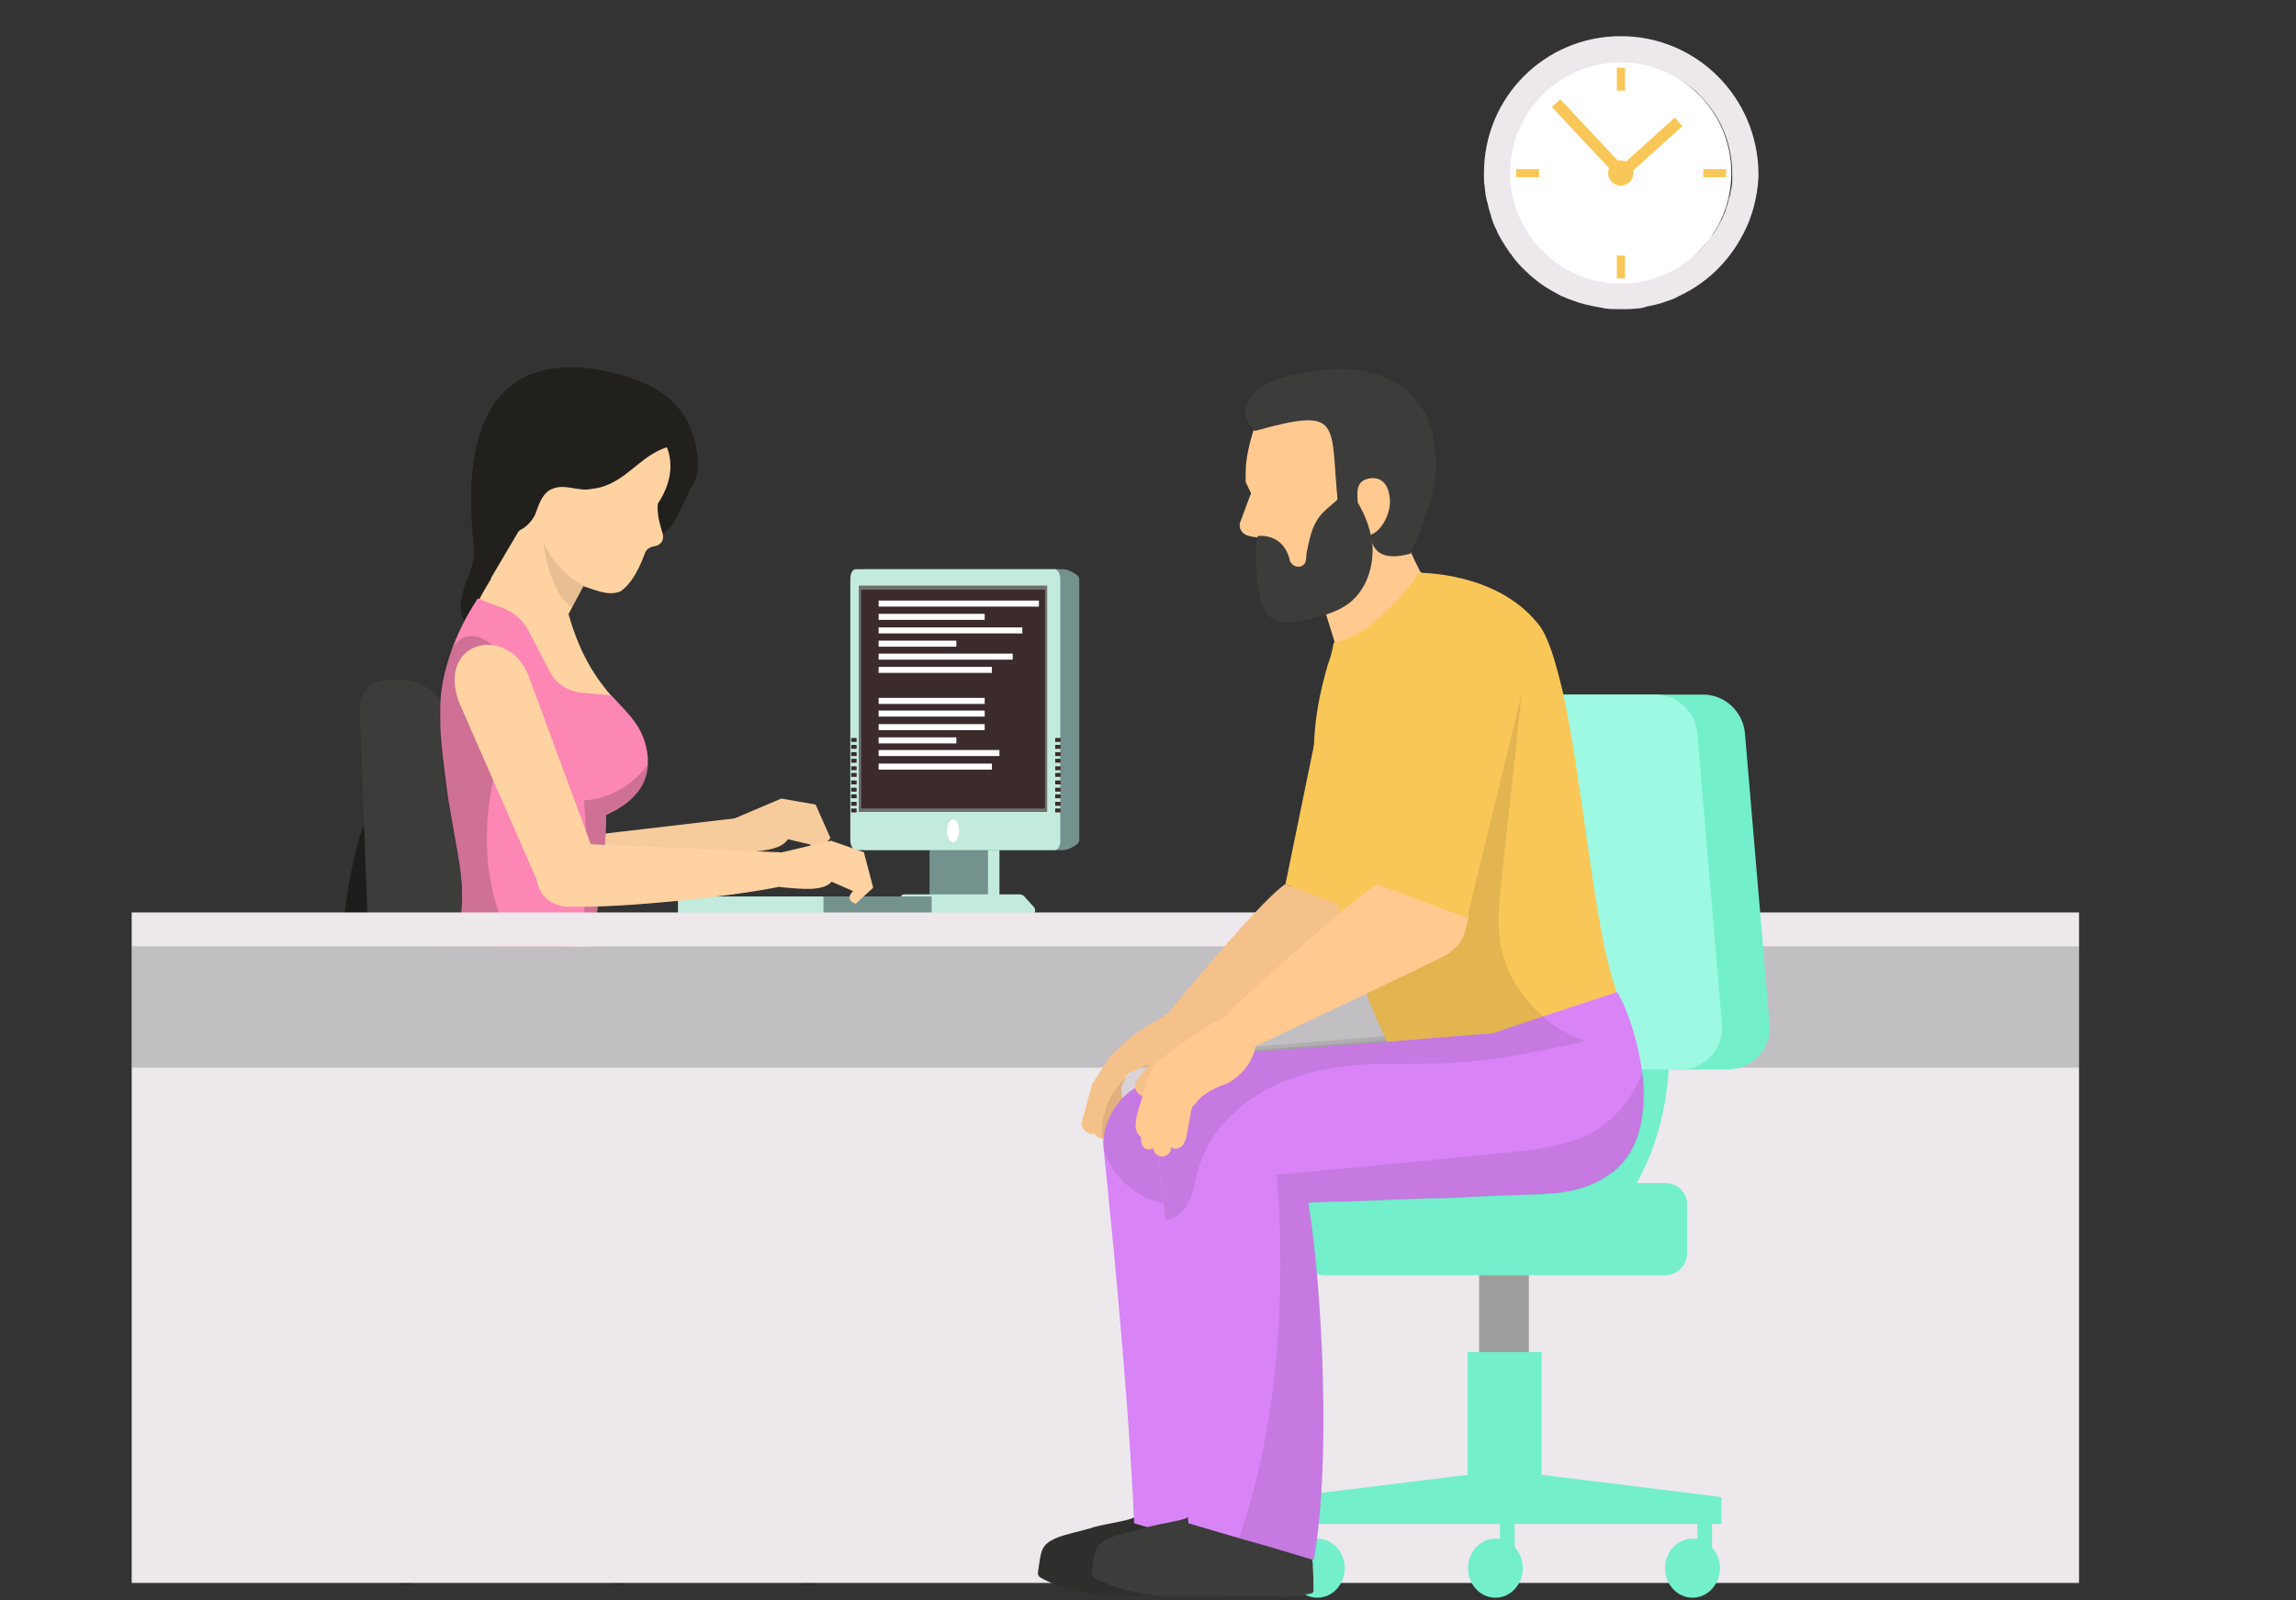 <?xml version="1.0" encoding="utf-8"?>
<!-- Generator: Adobe Illustrator 21.0.0, SVG Export Plug-In . SVG Version: 6.00 Build 0)  -->
<svg version="1.1" id="Layer_1" xmlns="http://www.w3.org/2000/svg" xmlns:xlink="http://www.w3.org/1999/xlink" x="0px" y="0px"
	 width="762px" height="531px" viewBox="0 0 762 531" style="enable-background:new 0 0 762 531;" xml:space="preserve">
<rect x="0" y="0" width="762" height="531" fill="#333333" stroke="none"/>
<style type="text/css">
	.st0{opacity:0.2;fill:#383838;enable-background:new    ;}
	.st1{fill:#ECE8EC;}
	.st2{fill:#FFFFFF;}
	.st3{fill:#F9C758;}
	.st4{fill:#C3EBDD;}
	.st5{fill:#73918D;}
	.st6{fill:#3B2B2D;}
	.st7{fill:#706F6F;}
	.st8{fill:#1D1D1B;}
	.st9{fill:#575756;}
	.st10{fill:#9D9D9C;}
	.st11{fill:#16191E;}
	.st12{fill:#3C3C3B;}
	.st13{fill:#F7CC9C;}
	.st14{fill:#21201D;}
	.st15{fill:#FFD2A1;}
	.st16{fill:#FC86B4;}
	.st17{fill:#E25534;}
	.st18{opacity:0.1;fill:#1D1D1B;enable-background:new    ;}
	.st19{opacity:0.2;fill:#1D1D1B;enable-background:new    ;}
	.st20{fill:#73EFCB;}
	.st21{fill:#9DF9E1;}
	.st22{fill:#F5C18A;}
	.st23{fill:#2E2E2D;}
	.st24{fill:#D884F7;}
	.st25{fill:#FFC990;}
</style>
<path class="st0" d="M583.1,61.9L583.1,61.9c-0.2,3.6-1.1,6.9-2.2,10.2c-0.2,0.7-0.4,1.3-0.7,2C576,85,567.5,94,556.8,99.1
	c-1.1,0.4-2.4,1.1-3.8,1.6c-2.2,0.9-4.5,1.3-6.7,1.8c-1.1,0.2-2.4,0.4-3.8,0.7c-1.6,0.2-3.1,0.2-4.9,0.2c-1.8,0-3.1,0-4.9-0.2
	c-1.3,0-2.4-0.2-3.8-0.7c-2.2-0.4-4.5-0.9-6.7-1.8c-1.3-0.4-2.7-1.1-4-1.6c0,0,0,0-0.2,0c-1.3-0.7-2.4-1.3-3.6-2
	c-3.1-1.8-6-4-8.5-6.5c-1.6-1.3-2.9-3.1-4.2-4.7c-0.4-0.7-0.9-1.1-1.3-1.8c-1.8-2.2-3.1-4.7-4.2-7.3c-0.7-1.3-1.1-2.7-1.6-4v-0.2
	c-0.4-1.3-0.9-2.7-1.1-4c-0.4-2-0.9-4-1.1-6.2v-0.2l0,0c0-0.4,0.2-1.1,0.2-1.6c2.4-13.8,10.9-25.4,22.7-31.8l0.2-0.2l0,0
	c6.5-3.6,13.8-5.6,21.8-5.6c7.8,0,15.4,2,21.8,5.6l0,0c0,0,0.2,0,0.2,0.2c11.8,6.5,20.5,18.3,22.7,31.8
	C583.1,60.5,583.1,61.2,583.1,61.9z"/>
<path class="st1" d="M537.9,12c-25.2,0-45.4,20.3-45.4,45.4v1.3c0,0.9,0,2,0.2,2.9c0.2,2,0.4,4.2,1.1,6.2c0.2,1.3,0.7,2.7,1.1,4v0.2
	c0.4,1.3,0.9,2.7,1.6,4c1.1,2.7,2.7,5.1,4.2,7.3c0.4,0.7,0.9,1.1,1.3,1.8c1.3,1.8,2.7,3.3,4.2,4.7c2.4,2.4,5.3,4.7,8.5,6.5
	c1.1,0.7,2.4,1.3,3.6,2c0,0,0,0,0.2,0c1.3,0.7,2.7,1.1,4,1.6c2.2,0.9,4.5,1.3,6.7,1.8c1.1,0.2,2.4,0.4,3.8,0.7
	c1.6,0.2,3.1,0.2,4.9,0.2c1.8,0,3.3,0,4.9-0.2c1.3,0,2.4-0.2,3.8-0.7c2.2-0.4,4.5-0.9,6.7-1.8c1.3-0.4,2.7-0.9,3.8-1.6
	c10.7-4.9,18.9-13.8,23.4-24.9c0.2-0.7,0.4-1.1,0.7-2c1.1-3.1,1.8-6.7,2.2-10l0,0c0-0.9,0.2-1.8,0.2-2.7v0c0-0.4,0-0.9,0-1.3
	C583.3,32.3,563.1,12,537.9,12z M574.9,58.5L574.9,58.5c0,0.4,0,0.9,0,1.1c0,0.7,0,1.6-0.2,2.2c0,0.4,0,0.7-0.2,1.1
	c-0.2,0.9-0.2,2-0.7,2.9c-0.2,1.1-0.4,2-0.9,3.1c-0.2,0.9-0.4,1.6-0.9,2.4l0,0c0,0.2-0.2,0.4-0.2,0.7c-0.2,0.4-0.4,0.9-0.7,1.3
	c-0.2,0.7-0.7,1.1-0.9,1.8c-0.2,0.4-0.4,0.7-0.7,1.1c-0.4,0.7-0.9,1.6-1.6,2.2c-0.7,0.9-1.3,1.8-2,2.7c-1.3,1.6-2.9,3.1-4.7,4.5
	c-0.7,0.4-1.1,0.9-1.8,1.3c-0.4,0.4-1.1,0.9-1.6,1.1c-2,1.1-4,2.2-6,3.1c-1.1,0.4-2.2,0.9-3.3,1.1c-1.1,0.2-2.2,0.7-3.3,0.9
	c-0.4,0-0.9,0.2-1.3,0.2c-2,0.4-4,0.4-5.8,0.4c-2,0-4-0.2-6-0.4c-0.4,0-0.9,0-1.1-0.2c-1.1-0.2-2.2-0.4-3.3-0.9
	c-1.1-0.4-2.2-0.7-3.3-1.1c-1.1-0.4-2.2-0.9-3.1-1.6c-0.9-0.4-1.8-0.9-2.7-1.6c-0.7-0.4-1.3-0.9-2-1.3c-0.7-0.4-1.1-0.9-1.8-1.3
	c-0.9-0.7-1.8-1.6-2.7-2.4c-0.9-0.9-1.6-1.6-2.2-2.4c-0.9-1.1-1.8-2.2-2.4-3.3c-0.7-0.9-1.1-1.8-1.6-2.4c-0.7-1.1-1.1-2-1.6-3.1
	c0,0,0,0,0-0.2c-0.4-0.9-0.9-2-1.1-2.9c-0.2-1.1-0.7-2-0.9-3.1c-0.2-0.4-0.2-0.9-0.2-1.3c-0.2-0.9-0.4-2-0.4-2.9
	c0-0.7-0.2-1.6-0.2-2.2v-1.3c0-10.2,4-19.4,10.7-26.1c1.3-1.3,2.7-2.4,4.2-3.6l0,0c6-4.5,13.6-7.1,21.8-7.1c8.2,0,15.6,2.7,21.8,7.1
	l0,0c1.6,1.1,2.9,2.2,4.2,3.6c6.7,6.7,10.7,15.8,10.7,26.1C574.9,57.9,574.9,58.3,574.9,58.5z"/>
<circle class="st2" cx="537.9" cy="57.4" r="36.7"/>
<rect x="534.8" y="46.9" transform="matrix(0.742 -0.67 0.67 0.742 108.582 379.686)" class="st3" width="25.6" height="3.8"/>
<rect x="525.2" y="30.1" transform="matrix(0.73 -0.684 0.684 0.73 111.068 372.799)" class="st3" width="3.8" height="31.6"/>
<circle class="st3" cx="537.9" cy="57.4" r="4.2"/>
<rect x="536.6" y="84.8" class="st3" width="2.7" height="7.6"/>
<rect x="503.2" y="56.1" class="st3" width="7.6" height="2.7"/>
<rect x="536.6" y="22.5" class="st3" width="2.7" height="7.6"/>
<rect x="565.3" y="56.1" class="st3" width="7.6" height="2.7"/>
<rect x="315.9" y="275.7" class="st4" width="15.8" height="21.2"/>
<path class="st5" d="M353.1,282.1h-66.1c-0.9,0-1.8-1.6-1.8-3.3v-86.6c0-1.8,0.7-3.3,1.8-3.3h66.1c0.9,0,5.1,1.6,5.1,3.3v86.6
	C358.2,280.6,354,282.1,353.1,282.1z"/>
<rect x="308.5" y="275.7" class="st5" width="19.4" height="21.2"/>
<path class="st4" d="M341.7,303.9h-44.8c-1.3,0-2.2-1.8-1.3-2.7l3.6-4c0.2-0.4,0.7-0.4,1.3-0.4h37.9c0.4,0,0.9,0.2,1.3,0.4l3.6,4
	C343.9,302.4,343.3,303.9,341.7,303.9z"/>
<path class="st4" d="M350.2,282.1H284c-0.9,0-1.8-1.6-1.8-3.3v-86.6c0-1.8,0.7-3.3,1.8-3.3h66.1c0.9,0,1.8,1.6,1.8,3.3v86.6
	C352,280.6,351.1,282.1,350.2,282.1z"/>
<rect x="285.1" y="194.4" class="st6" width="62.4" height="75"/>
<path class="st7" d="M346.8,195.7v72.6h-61v-72.6L346.8,195.7L346.8,195.7z M347.5,194.4h-62.4v75h62.4V194.4L347.5,194.4z"/>
<ellipse class="st2" cx="316.3" cy="275.7" rx="2" ry="3.8"/>
<g>
	<rect x="282.5" y="244.9" class="st6" width="1.8" height="1.3"/>
	<rect x="282.5" y="247.2" class="st6" width="1.8" height="1.3"/>
	<rect x="282.5" y="249.6" class="st6" width="1.8" height="1.3"/>
	<rect x="282.5" y="251.8" class="st6" width="1.8" height="1.3"/>
	<rect x="282.5" y="254.3" class="st6" width="1.8" height="1.3"/>
	<rect x="282.5" y="256.5" class="st6" width="1.8" height="1.3"/>
	<rect x="282.5" y="259" class="st6" width="1.8" height="1.3"/>
	<rect x="282.5" y="261.4" class="st6" width="1.8" height="1.3"/>
	<rect x="282.5" y="263.6" class="st6" width="1.8" height="1.3"/>
	<rect x="282.5" y="266.1" class="st6" width="1.8" height="1.3"/>
	<rect x="282.5" y="268.3" class="st6" width="1.8" height="1.3"/>
</g>
<g>
	<rect x="350.2" y="244.9" class="st6" width="1.8" height="1.3"/>
	<rect x="350.2" y="247.2" class="st6" width="1.8" height="1.3"/>
	<rect x="350.2" y="249.6" class="st6" width="1.8" height="1.3"/>
	<rect x="350.2" y="251.8" class="st6" width="1.8" height="1.3"/>
	<rect x="350.2" y="254.3" class="st6" width="1.8" height="1.3"/>
	<rect x="350.2" y="256.5" class="st6" width="1.8" height="1.3"/>
	<rect x="350.2" y="259" class="st6" width="1.8" height="1.3"/>
	<rect x="350.2" y="261.4" class="st6" width="1.8" height="1.3"/>
	<rect x="350.2" y="263.6" class="st6" width="1.8" height="1.3"/>
	<rect x="350.2" y="266.1" class="st6" width="1.8" height="1.3"/>
	<rect x="350.2" y="268.3" class="st6" width="1.8" height="1.3"/>
</g>
<rect x="291.6" y="199.3" class="st2" width="53.2" height="2"/>
<rect x="291.6" y="203.7" class="st2" width="35.2" height="2"/>
<rect x="291.6" y="208.2" class="st2" width="47.7" height="2"/>
<rect x="291.6" y="212.6" class="st2" width="25.8" height="2"/>
<rect x="291.6" y="216.9" class="st2" width="44.5" height="2"/>
<rect x="291.6" y="221.3" class="st2" width="37.6" height="2"/>
<rect x="291.6" y="231.6" class="st2" width="35.2" height="2"/>
<rect x="291.6" y="235.8" class="st2" width="35.2" height="2"/>
<rect x="291.6" y="240.3" class="st2" width="35.2" height="2"/>
<rect x="291.6" y="244.7" class="st2" width="25.8" height="2"/>
<rect x="291.6" y="248.9" class="st2" width="40.1" height="2"/>
<rect x="291.6" y="253.4" class="st2" width="37.6" height="2"/>
<rect x="225" y="297.5" class="st4" width="84.2" height="5.8"/>
<rect x="273.3" y="297.5" class="st5" width="35.9" height="5.8"/>
<g>
	<path class="st8" d="M171.4,409.3c-16.3,0-29.6-7.8-41.9-19.8c-29.8-29.8-11.8-116-8.2-115.4c4,0.7,5.1,35.4,4.5,39.2
		c-4.5,24.9,1.3,51,14.7,66.8c8.5,9.8,19.4,14.9,31.6,14.7c4-0.2,7.3,3.1,7.3,7.1s-3.1,7.3-7.1,7.3
		C172,409.3,171.8,409.3,171.4,409.3z"/>
	<g>
		<rect x="128.1" y="494.1" class="st9" width="5.1" height="14.3"/>
		<ellipse class="st8" cx="134.8" cy="515.1" rx="9.8" ry="10.5"/>
	</g>
	<g>
		<rect x="198.3" y="494.1" class="st9" width="5.1" height="14.3"/>
		<ellipse class="st8" cx="205.2" cy="515.1" rx="9.8" ry="10.5"/>
	</g>
	<g>
		<rect x="269.8" y="494.1" class="st9" width="5.1" height="14.3"/>
		<ellipse class="st8" cx="268.2" cy="515.1" rx="9.8" ry="10.5"/>
	</g>
	<rect x="193" y="405.1" class="st10" width="17.6" height="41.4"/>
	<rect x="188.7" y="438.2" class="st11" width="26.1" height="48.1"/>
	<polygon class="st8" points="124.6,499.2 279.1,499.2 279.1,489.7 201.6,480.1 124.6,489.7 	"/>
	<path class="st8" d="M144.6,378.1h120.9c4.2,0,7.8,3.6,7.8,7.8V403c0,4.2-3.6,7.8-7.8,7.8H144.6c-4.5,0-8-3.6-8-8v-16.7
		C136.6,381.7,140.2,378.1,144.6,378.1z"/>
	<path class="st12" d="M133,356.9h9.8c9.6,0,17.1-8.2,16.3-18l-9.6-98c-0.9-9.1-8.9-16-18-15.4l-3.6,0.2c-4.9,0.2-8.5,4.5-8.5,9.4
		l4.2,113.1C124.4,353.2,128.4,356.9,133,356.9z"/>
</g>
<g>
	<path class="st13" d="M174.5,279.7l72.6-8.5c0,0,3.3,9.6,2.9,9.8c-16.7,7.1-64.6,19.6-75,19.4C162.4,300.6,160.2,280.3,174.5,279.7
		z"/>
	<path class="st13" d="M242.6,272.1l16.7-7.1l11.4,2l4.9,11.1l-4.9,6.2c-2.4-0.2-2.9-2-1.6-4l-7.6-1.8c-2.4,3.8-9.6,4-16.7,4.5
		L242.6,272.1z"/>
</g>
<path class="st14" d="M229.9,161c3.8-5.8,0.7-17.6-3.1-23.4c-3.8-5.8-10-9.6-16.5-11.8c-12.5-4.5-60.6-17.6-53.2,53.7
	c0.9,8.9-2,11.4-3.1,15.6c-3.1,12,1.6,8.9-0.4,12.7c8.5-5.3,26.9-25.4,35-31.2s21.4,0.9,31.4,0.4C224.4,175,227.2,165,229.9,161z"/>
<polygon class="st15" points="162.9,191.9 182,216.2 189.8,201.7 195.6,190.8 198.1,185.9 181.8,159.9 "/>
<path class="st15" d="M187.8,200.4c8.2,33.4,24.3,32.3,26.3,51c1.3,13.6-12.9,18.9-12.9,18.9c-4.2,19.2-7.3,36.1-6,49
	c0,0-41.2-7.8-43.9-8.5c6.9-19.4-3.8-40.1-3.8-75.5c0-19.2,15.6-43.4,15.6-43.4S186.5,195.1,187.8,200.4z"/>
<path class="st16" d="M215,251.4c0,0.9,0,1.8,0,2.4c-0.4,11.8-13.8,16.5-13.8,16.5c0,4.7-0.4,9.4-0.7,13.6l0,0
	c-0.4,5.3-1.1,10.5-1.8,15.1c-0.9,5.8-1.6,11.1-2,16c0,0.7-0.2,1.6-0.2,2.2c0,0-1.1-0.2-2.9-0.4c-4.2-0.7-12.7-1.8-20.9-2.9
	c-2.4-0.4-4.7-0.7-6.9-0.9c-7.3-1.1-13.4-2-14.5-2.2c0.4-1.3,0.9-2.7,1.1-4.2l0,0c0.9-3.8,1.1-7.6,0.9-11.4c0-1.1,0-2-0.2-3.1
	c-0.4-5.8-1.8-11.8-2.9-18.7c-0.9-4.9-1.8-10-2.4-15.6c-0.4-2.9-0.7-5.8-1.1-9.1c-0.2-1.3-0.2-2.9-0.4-4.5c-0.2-2.9-0.2-5.8-0.2-8.9
	c0-19.2,12.5-36.7,12.5-36.7s3.8,1.6,8,3.1c3.8,1.3,7.1,4.2,8.9,7.8c0,0,0.2,0.2,0.2,0.4l6.7,12.9c2,4,6.2,6.7,10.7,7.1l9.8,0.9
	C209,237.4,214.1,241.6,215,251.4z"/>
<path class="st17" d="M242.6,460.3c-22.5-3.8-79.1,12-105.8,3.1c0,0-3.8-23.6-3.8-48.8c0-15.8,1.1-32.3,5.8-44.1
	c-3.6-9.8-5.6-27.4,4.2-48.8c2.2-4.9,5.3-10,9.4-14.9l0,0l16.3,3.3l3.6,0.7l21.2,4.2l3.1,0.7h0.2c0,0.4,5.8,18.7,13.1,43.9
	C220.3,395,242.6,432.7,242.6,460.3z"/>
<path class="st18" d="M180.5,173.5c-0.7,7.1,0.7,14.5,3.8,20.9c1.3,2.9,3.1,5.6,5.6,7.3l5.8-10.9c-0.9-0.7-1.8-1.1-2.4-1.8
	C187.8,184.8,183.2,179.7,180.5,173.5z"/>
<path class="st15" d="M219.9,177c-1.3-4.2-1.8-6.7-1.6-9.8c23.8-36.1-61.5-55.7-48.1-2.2l8,2.2c0,11.6,4,20.3,15.6,27.4
	c4.2,1.3,8.2,3.3,12.2,1.6c2.9-2,5.6-6,8-12.5c0.4-1.3,1.6-2.2,3.1-2.4l0,0C218.8,181,220.6,179.9,219.9,177z"/>
<path class="st14" d="M178,169.7c-1.3,4-5.3,7.1-9.6,7.6c-1.3-5.1-2.7-10.2-3.1-15.6c-0.4-5.3-0.2-10.7,1.6-15.6
	c2.9-7.8,9.8-13.8,17.8-16.5c8-2.4,16.9-1.8,24.5,1.8c7.6,3.6,14,9.4,18.5,16.5c-3.8-0.7-7.8,0.7-11.1,2.7c-3.3,2-6.2,4.7-9.4,7.1
	c-3.1,2.2-6.7,4.2-10.7,4.5c-4.2,1.1-9.1-1.8-13.1,0C180.5,163.2,179.1,166.5,178,169.7z"/>
<path class="st19" d="M215,253.8c-0.4,11.8-13.8,16.5-13.8,16.5c0,4.7-0.4,9.4-0.7,13.6l0,0c-0.4,5.3-1.1,10.5-1.8,15.1
	c-0.9,5.8-1.6,11.1-2,16h0.2c0,0.4,7.3,24.7,13.8,46.3c-5.1-11.6-16.9-24.9-17.1-37.9c0-2.2,0-4.7,0-6.9c0-0.7,0-1.6,0-2.4
	c0.2-16.3,1.8-32.3,0.2-48.5C201.9,265.2,209.9,260.7,215,253.8z"/>
<path class="st19" d="M168.7,310c0.2,0.7,0.7,1.3,0.9,1.8c-1.3,0.4-2.7,0.9-4,1.3c-7.8,3.6-13.4,11.4-16.3,19.8
	c-3.3,9.6-3.6,20-4.9,30.1c-1.6,12.2-4.7,24.1-7.6,36.1c-1.3,5.1-2.7,10.5-4,15.6c0-15.8,1.1-32.3,5.8-44.1
	c-3.6-9.8-5.6-27.4,4.2-48.8c2.2-4.9,5.3-10,9.4-14.9l0,0c0.9-3.8,1.1-7.6,0.9-11.4c0-1.1,0-2-0.2-3.1c-0.4-5.8-1.8-11.8-2.9-18.7
	c-0.9-4.9-8.7-41.4-0.7-57.2c6.2-12,17.6-2.2,23.2,10.5c-4.5,13.8-8.9,28.1-10.5,42.5C160.7,283,162.2,297.5,168.7,310z"/>
<g>
	<path class="st15" d="M175.4,224.2l22.7,61.5c5.6,12.5-12.9,23.2-19.6,7.1l-26.3-60.1C145.1,212.2,168.9,207.3,175.4,224.2z"/>
	<path class="st15" d="M189.4,279.9l73,3.1c0,0,1.8,10,1.1,10.2c-17.6,4.5-66.8,9.1-77.1,7.3C174.2,298.8,175.4,278.3,189.4,279.9z"
		/>
	<path class="st15" d="M258,283.2l17.8-4.2l10.9,3.8l3.1,11.8l-5.8,5.3c-2.4-0.7-2.7-2.4-0.9-4.2l-7.1-3.1c-2.9,3.3-10,2.4-17.1,1.8
		L258,283.2z"/>
</g>
<rect x="43.7" y="302.8" class="st1" width="646.3" height="11.4"/>
<rect x="43.7" y="314.2" class="st1" width="646.3" height="211.1"/>
<rect x="43.7" y="314.2" class="st19" width="646.3" height="40.1"/>
<path class="st20" d="M496.7,421.8c15.1,0,28.7-6.5,39-18.5c15.4-17.8,21.6-46.1,16.7-73.5c-0.7-3.6-4.2-6-7.8-5.3
	c-3.6,0.7-6,4.2-5.3,7.8c4.2,23.2-1.3,47.7-13.8,62.4c-7.8,9.1-18,14-29.6,13.8c-3.8,0-6.9,2.9-6.9,6.7c0,3.8,2.9,6.9,6.7,6.9
	C496,421.8,496.5,421.8,496.7,421.8z"/>
<path class="st20" d="M496,354.9h77.5c8.2,0,14.5-6.9,13.8-15.1l-8.2-96.6c-0.7-7.1-6.7-12.7-13.8-12.7h-62.4
	c-7.3,0-13.4,5.6-13.8,12.9l-6.9,96.6C481.6,348,487.8,354.9,496,354.9z"/>
<path class="st21" d="M480.2,354.9h77.5c8.2,0,14.5-6.9,13.8-15.1l-8.2-96.6c-0.7-7.1-6.7-12.7-13.8-12.7h-62.4
	c-7.3,0-13.4,5.6-13.8,12.9l-6.9,96.6C465.7,348,472.2,354.9,480.2,354.9z"/>
<g>
	<rect x="563.3" y="501" class="st20" width="4.9" height="13.1"/>
	<ellipse class="st20" cx="561.7" cy="520.4" rx="9.1" ry="9.8"/>
</g>
<g>
	<rect x="497.8" y="501" class="st20" width="4.9" height="13.1"/>
	<ellipse class="st20" cx="496.3" cy="520.4" rx="9.1" ry="9.8"/>
</g>
<g>
	<rect x="431" y="501" class="st20" width="4.9" height="13.1"/>
	<ellipse class="st20" cx="437.2" cy="520.4" rx="9.1" ry="9.8"/>
</g>
<rect x="490.9" y="417.7" class="st10" width="16.5" height="38.7"/>
<rect x="487.1" y="448.7" class="st20" width="24.5" height="44.8"/>
<polygon class="st20" points="571.3,505.7 427.2,505.7 427.2,496.8 499.4,487.9 571.3,496.8 "/>
<path class="st20" d="M552.6,392.6H439.7c-4,0-7.3,3.3-7.3,7.3v16c0,4,3.3,7.3,7.3,7.3h112.9c4,0,7.3-3.3,7.3-7.3v-15.6
	C560.2,395.9,556.8,392.6,552.6,392.6z"/>
<path class="st22" d="M374.7,355.8l-1.3,2l-1.3,3.3l0.9,8.2c0.2,1.1-0.4,2.2-1.3,2.4l0.2,2.7c0.2,1.6-0.9,2.7-2.4,2.7l0,0
	c-0.4,0-0.7,0-1.1-0.2c-0.7,0.7-1.6,1.1-2.7,0.9l0,0c-1.8-0.2-3.1-1.8-2.9-3.6l0.4-11.8l0,0v-0.2v-0.2v-0.2c0,0,0-0.2,0.2-0.2l0,0
	l5.8-9.6c0.9-1.3,2.7-1.6,4.2-0.7l0,0C374.7,352.7,375.3,354.5,374.7,355.8z"/>
<path class="st22" d="M382.2,342.9c0,0,9.4,1.8,11.8,6.7c0,0,60.1-37.4,60.8-39c1.8-3.6,2.4-8.5,0.7-13.4
	c-1.6-3.8-23.4-0.4-28.9-3.8C417.4,299.3,382.2,342.9,382.2,342.9z"/>
<path class="st3" d="M426.6,293.5l17.4-84.8c1.8-9.4,10.7-15.4,20-13.6h0.2c9.4,1.8,15.4,10.7,13.6,20l-0.7,3.3l-20.7,86.2
	L426.6,293.5z"/>
<path class="st23" d="M345.3,523.5c5.3,3.1,15.8,6.2,24.7,6.2h7.3H396h0.9h0.9h2.4h0.4h0.7c0.9,0,1.6,0,2.4,0l4.5,0.2
	c0.4,0,1.1,0,1.6,0c0.9,0,1.8,0,2.7-0.2l4.7-0.9c0.4,0,0.7-0.2,0.9-0.7V528c0,0,0-0.2,0-0.4c0-0.2,0-0.7,0-0.9c0-1.6,0-3.8-0.2-6.5
	c0-0.9,0-1.6-0.2-2.4c0-0.7,0-1.1-0.2-1.8l0,0c-0.4-4.5-0.9-8.5-1.1-9.6v-0.2c-0.2-0.7-1.1-2.4-2-5.1c-0.4-1.8-0.9-4-0.9-6
	c0-0.4,0-0.7,0-1.1l-6.9-0.4l-8.2-0.7h-0.7l-8.7-0.7c-0.4,1.1-1.1,2.2-1.8,3.3c-2.4,3.3-6.2,5.6-10,7.6c-0.4,0.2-0.9,0.4-1.3,0.7
	l0,0c-2.9,1.1-7.3,1.6-11.8,2.7c-1.1,0.2-2.2,0.7-3.1,0.9c-5.8,1.6-10.7,2.4-13.4,4.7c-2.4,1.8-2.4,5.3-3.1,9.6v0.2
	C344.4,522.4,344.6,523.1,345.3,523.5z"/>
<path class="st24" d="M366.2,380.6c0.2,2,8,74.4,10.2,124.9l0,0l27.6,8.2l14,4.2l0,0c6-34.7,2.4-90.9-1.3-115.4
	c-0.7-4.2-1.3-8.2-2-11.6c-1.8-9.6-3.3-15.6-3.3-16c-0.7-3.3-2.2-6.5-4.2-8.9c-3.8-4.9-9.6-8-16-8.5c-1.3-0.2-2.7,0-4,0h-0.4
	c-6,0.7-11.4,3.6-15.1,7.8c-1.8,2.2-3.3,4.7-4.2,7.3c-0.2,0.4-0.2,0.7-0.4,1.1C366.4,375.7,366.2,378.1,366.2,380.6z"/>
<path class="st18" d="M395.4,400.2L395.4,400.2c0.2,0,7.1-0.4,17.6-0.9c4.9-0.2,10.2-0.4,16.3-0.7c10-0.4,20.9-0.9,31.2-1.3
	c20.5-0.9,38.1-1.8,38.7-1.8c48.1-5.6,21.2-66.4,19.6-66.8l-1.3-0.7l1.3,0.7l-41,13.6c-21.8,1.8-38.1,3.1-50.6,4.2
	c-42.8,3.3-37.2,2.9-40.3,3.8c-11.1,2.9-19.4,11.4-20.9,21.6c-0.2,0.9-0.2,1.8-0.2,2.4C364.6,388.1,377.8,401.3,395.4,400.2z"/>
<path class="st25" d="M458.4,209.1c-8.2,5.6-15.1,5.1-15.1,5.1l-12.9-41.4c2.7-0.7,16.7-7.6,27.2-12.9l12,26.3l1.8,3.6
	c0.2,0,0.2,0.2,0.4,0.2C474.7,191.7,464.6,205.1,458.4,209.1z"/>
<g>
	<path class="st25" d="M413.6,153.4c-0.2,2-0.2,4.2-0.2,6.5c0.9,2,1.8,3.8,1.8,3.8l-0.7,1.8l-2.9,7.8c-0.7,2,0.7,4,2.7,4.5l0.7,0.2
		l2.4,0.4c0,0.2,0,0.4,0,0.9c0,1.1,0,3.1,0,5.1l0,0c0,2.4,0,4.9,0,6.7c0,0.9,0,1.6,0,1.6c0.2,2.7,1.3,5.8,2.9,8.2
		c1.8,2.4,4.2,4.2,7.6,4l6.9-0.7c0.2,0,0.4-0.2,0.9-0.2c8-2,18.9-12,18.3-25.2c0-0.2,0-0.7,0-0.9c0.2,0,0.2,0,0.4,0l0,0
		c0.7,0,1.1,0,1.8,0c5.1,0.4,11.6,3.3,11.8-1.1c0.2-5.6,5.8-14,5.8-21.4c-1.6-16-7.1-23.4-13.8-26.5c-0.4-0.2-0.9-0.4-1.3-0.7
		c-6.5-2.4-13.8-1.8-19.6-1.3c-9.6,0.9-18.5,6.2-23.2,16.3l0,0C415,146.1,414.1,149.4,413.6,153.4z"/>
	<path class="st12" d="M468.2,183.7c-21.4,6-10.7-19.6-10.7-19.6s-5.1,0.4-6.7,2.7c-2.7,0.4-4.5,0.4-6.7,0.9
		c-2.9-27.4,2.2-33-27.6-24.7c-6.2-5.8-6.2-18,26.1-20.5c16-1.1,30.7,7.3,33.2,23.4C476.9,155.2,478.2,160.3,468.2,183.7z"/>
	<path class="st25" d="M461.3,166.1c0.2,5.1-3.6,11.1-6.9,11.4c-3.3,0.2-3.1-4-3.6-8.9c-0.2-3.3-1.3-8,2.2-9.4
		C456.2,157.9,460.9,158.5,461.3,166.1z"/>
</g>
<path class="st3" d="M436.6,258.3v0.4c0.2,3.3,0.7,7.8,1.6,13.1c1.1,6.5,2.4,14.3,4.5,22.5c1.1,4.9,2.4,10,4,15.1
	c2.7,9.6,6,19.2,10,28.3c0.2,0.4,0.4,1.1,0.7,1.6c0.9,2,1.8,4,2.7,5.8c1.3,2.7,2.7,5.3,4.2,8c8.9,15.6,20,27.4,33.6,28.9
	c12.2,1.6,26.7-3.3,26.9-3.6l6.9-2.4c8.2-15.1,6.5-26.1,4.5-47.4l0,0v-0.2c-0.4-1.6-0.9-3.3-1.6-5.3c-6.2-22.5-9.8-65.9-16-93.8
	c-1.6-6.5-3.1-12.2-4.9-16.5c-1.1-2.7-2.2-4.7-3.6-6.2c-13.8-16.9-39.2-16.5-39.2-16.5l0,0c-3.6,5.6-9.6,12-15.4,16.7
	c-5.1,4.2-10.5,6.2-12.9,6.5c0,0-0.4,3.3-1.8,6.9C438.6,227.6,434.6,242.7,436.6,258.3z"/>
<path class="st12" d="M363.1,523.5c5.3,3.1,15.8,6.2,24.7,6.2h7.3h18.7h0.9h0.9h2.4h0.4h0.7c0.9,0,1.6,0,2.4,0l4.5,0.2
	c0.4,0,1.1,0,1.6,0c0.9,0,1.8,0,2.7-0.2l4.7-0.9c0.4,0,0.7-0.2,0.9-0.7V528c0,0,0-0.2,0-0.4c0-0.2,0-0.7,0-0.9c0-1.6,0-3.8-0.2-6.5
	c0-0.9,0-1.6-0.2-2.4c0-0.7,0-1.1-0.2-1.8l0,0c-0.4-4.5-0.9-8.5-1.1-9.6v-0.2c-0.2-0.7-1.1-2.4-2-5.1c-0.4-1.8-0.9-4-0.9-6
	c0-0.4,0-0.7,0-1.1l-6.9-0.4l-8.2-0.7h-0.7l-8.7-0.7c-0.4,1.1-1.1,2.2-1.8,3.3c-2.4,3.3-6.2,5.6-10,7.6c-0.4,0.2-0.9,0.4-1.3,0.7
	l0,0c-2.9,1.1-7.3,1.6-11.8,2.7c-1.1,0.2-2.2,0.7-3.1,0.9c-5.8,1.6-10.7,2.4-13.4,4.7c-2.4,1.8-2.4,5.3-3.1,9.6v0.2
	C362.2,522.4,362.6,523.1,363.1,523.5z"/>
<path class="st24" d="M384.2,380.6c0,0,0,0.2,0,0.7c0.2,2.4,1.1,11.4,2.4,23.8c2.4,26.1,6.2,67.7,7.8,100.4l0,0l16.7,4.9l10.9,3.1
	l14,4.2l0,0c6-34.7,2.4-90.9-1.3-115.4c-0.2-1.1-0.4-2.2-0.4-3.1c-0.4-3.1-0.9-6-1.6-8.5c-0.2-0.9-0.2-1.6-0.4-2.4
	c-1.6-8.2-2.9-13.1-2.9-13.6c-0.7-3.3-2.2-6.5-4.2-8.9c-1.3-1.6-2.9-3.1-4.5-4.2c-3.3-2.4-7.1-3.8-11.4-4.2c-1.3,0-2.7,0-4,0H405
	c-6,0.4-11.4,3.3-15.1,7.8c-1.8,2.2-3.3,4.7-4.2,7.3c-0.2,0.4-0.2,0.7-0.4,1.1C384.5,375.7,384,378.1,384.2,380.6z"/>
<path class="st24" d="M383.6,374.1c-0.2,2.4,0,4.9,0.7,7.1c1.6,6,5.8,11.4,11.4,14.7c4.9,3.1,10.9,4.7,17.6,4.2h0.2
	c0,0,4-0.2,10.7-0.4c2,0,4.2-0.2,6.7-0.4c1.1,0,2.2-0.2,3.3-0.2c4-0.2,8.2-0.4,12.7-0.4c5.6-0.2,11.4-0.4,17.1-0.7
	c0.4,0,0.7,0,1.1,0c4.5-0.2,8.9-0.4,13.1-0.4c0.4,0,0.9,0,1.1,0c12.9-0.7,24.7-1.1,31.4-1.3c3.6-0.2,5.8-0.4,6-0.4
	c5.8-0.7,10.2-2,14.3-4.2c1.1-0.7,2.2-1.3,3.3-2.2c0,0,0,0,0.2,0l0,0c4.2-3.1,7.1-7.3,8.7-11.8c2.4-6.7,2.7-14.5,1.8-21.8
	c-1.8-14.3-7.6-26.5-8.5-26.7l-0.4,0.2l-24.9,8.2l-15.8,5.3c-13.8,1.1-25.6,2-35.4,2.9c-5.6,0.4-10.5,0.9-15.1,1.1
	c-42.8,3.3-37.2,2.9-40.3,3.6c-11.1,2.9-19.6,11.4-20.9,21.6C383.6,372.3,383.6,373.2,383.6,374.1z"/>
<path class="st12" d="M421.2,204.4c3.6,3.3,9.4,2,14,0.9c4.5-1.1,8.9-2.4,12.5-5.1c5.8-4.5,8.2-12,7.8-19.2
	c-0.7-7.1-4-13.8-8.5-19.4c-1.6,4-6.2,6.2-8.9,9.6c-2.9,3.6-3.6,8.2-4.5,12.5c-0.2,2,0,3.6-1.8,4.2c-1.6,0.7-3.6-0.7-3.8-2.2
	c-2-8.5-9.8-8-10.5-7.8C416.5,178.4,415.9,199.5,421.2,204.4z"/>
<path class="st18" d="M383.6,374.1c-0.2,2.4,0,4.9,0.7,7.1c0.2,2.4,1.1,11.4,2.4,23.8c1.6-0.4,2.9-0.9,4-1.6c2.7-1.8,4-4.5,4.9-7.3
	c0.9-2.4,1.3-5.3,2-7.8c3.1-11.4,11.8-20.7,22.3-26.5c0.2-0.2,0.4-0.2,0.7-0.4c10.2-5.3,21.8-7.6,33.4-8.2c3.6-0.2,6.9-0.2,10.5-0.2
	c5.3,0,10.7,0,15.8-0.2c15.6-0.7,30.7-4,46.1-7.3c-5.6-1.8-10.7-4.7-14.9-8.7c-8-7.1-13.4-17.1-14-27.8c-0.4-5.1,0.2-10.5,0.7-15.6
	c2.9-26.7,5.8-53.4,8.7-80.2c-7.1,31.8-15.4,65.5-38.3,88.9c-3.1,3.1-6.5,6-10.5,7.6c-3.6,1.3-7.8,1.6-11.4-0.2
	c2.7,9.6,6,19.2,10,28.3c0.2,0.4,0.4,1.1,0.7,1.6c0.9,2,1.8,4,2.7,5.8c-5.6,0.4-10.7,0.9-15.1,1.1c-42.8,3.3-37.2,2.9-40.3,3.6
	c-11.1,2.9-19.4,11.4-20.9,21.6C383.6,372.3,383.6,373.2,383.6,374.1z"/>
<path class="st25" d="M407.4,336.2c0,0,7.6,12,7.6,11.8c0,0,64.1-30.3,65.5-31.4c5.6-4.2,5.3-6.2,6.9-12.2c1.1-4-24.7-7.6-30.1-11.1
	C447.7,298.8,407.4,336.2,407.4,336.2z"/>
<path class="st3" d="M457.1,293.5l17.4-83.5c1.8-9.1,10.7-15.1,20-13.4h0.2c9.4,1.8,15.4,10.7,13.6,19.8l-0.7,3.1l-20.7,85.1
	L457.1,293.5z"/>
<path class="st22" d="M400.7,341.6l-4,6c-0.9,1.3-2.2,2.7-3.6,3.6l-3.8,2.4c-0.4,0.2-0.9,0.7-1.1,1.1l-6,8.2
	c-0.9,1.3-2.9,1.3-4.2,0.2l0,0c-1.3-1.1-1.8-3.1-0.9-4.2l4-5.6l-6.5,2.9l-7.1,7.6l-2.4,10.5c-0.4,1.6-2,2.4-3.8,1.8l0,0
	c-1.6-0.7-2.7-2.4-2.2-4l3.3-12.2c0,0,4.5-7.1,6.2-9.4c0.2-0.4,0.9-0.9,1.3-1.3c2-2,8-7.8,14.5-10.7l7.6-5.3L400.7,341.6z"/>
<path class="st25" d="M395.2,369.4c-0.4,2.4-0.9,4.7-1.3,7.1c-0.2,1.3-0.7,2.7-1.6,3.8c-0.9,0.9-2.7,1.3-3.6,0.4
	c0,1.6-1.3,3.1-2.9,3.1s-3.1-1.3-3.1-2.9c-0.9,0.9-2.4,0.7-3.1-0.2c-0.9-0.9-0.9-2.2-0.9-3.3c-1.1-0.9-1.8-2.2-1.8-3.8
	c0-1.8,0.4-3.6,0.9-5.3c0.9-3.1,2-6.2,2.9-9.6c0.4-1.6,1.1-3.3,2-4.7c0.9-1.3,2.2-2.2,3.6-3.3c7.1-5.3,14.3-10.5,22.3-14.5
	c2.4,3.1,4.9,6.2,7.3,9.4c0.2,0.2,0.4,0.7,0.7,0.9c0,0.4,0,0.9,0,1.3c-1.1,4.7-4.2,8.7-8.2,11.1c-1.1,0.7-2.2,1.1-3.6,1.6
	c-2.2,0.9-4.2,2-6.2,3.6c-0.7,0.7-1.3,1.3-1.8,2.2C395.6,367,395.4,368.1,395.2,369.4z"/>
<path class="st18" d="M411.2,510.4l10.9,3.1l14,4.2l0,0c6-34.7,2.4-90.9-1.3-115.4c-0.2-1.1-0.4-2.2-0.4-3.1c4-0.2,8.2-0.4,12.7-0.4
	c5.6-0.2,11.4-0.4,17.1-0.7c0.4,0,0.7,0,1.1,0c4.5-0.2,8.9-0.4,13.1-0.4c0.4,0,0.9,0,1.1,0c12.9-0.7,24.7-1.1,31.4-1.3
	c3.6-0.2,5.8-0.4,6-0.4c5.8-0.7,10.2-2,14.3-4.2c1.1-0.7,2.2-1.3,3.3-2.2c0,0,0,0,0.2,0l0,0c4.2-3.1,7.1-7.3,8.7-11.8
	c2.4-6.7,2.7-14.5,1.8-21.8c-2.9,6.7-6.9,12.7-12.7,17.1c-9.1,6.9-21.2,8.2-32.5,9.4c-22.5,2.2-45,4.5-67.3,6.5
	c-3.1,0.2-6,0.7-8.9,0.9c0.2,3.6,0.4,6.9,0.7,10.5C426.1,437.1,423.4,475.4,411.2,510.4z"/>
</svg>
